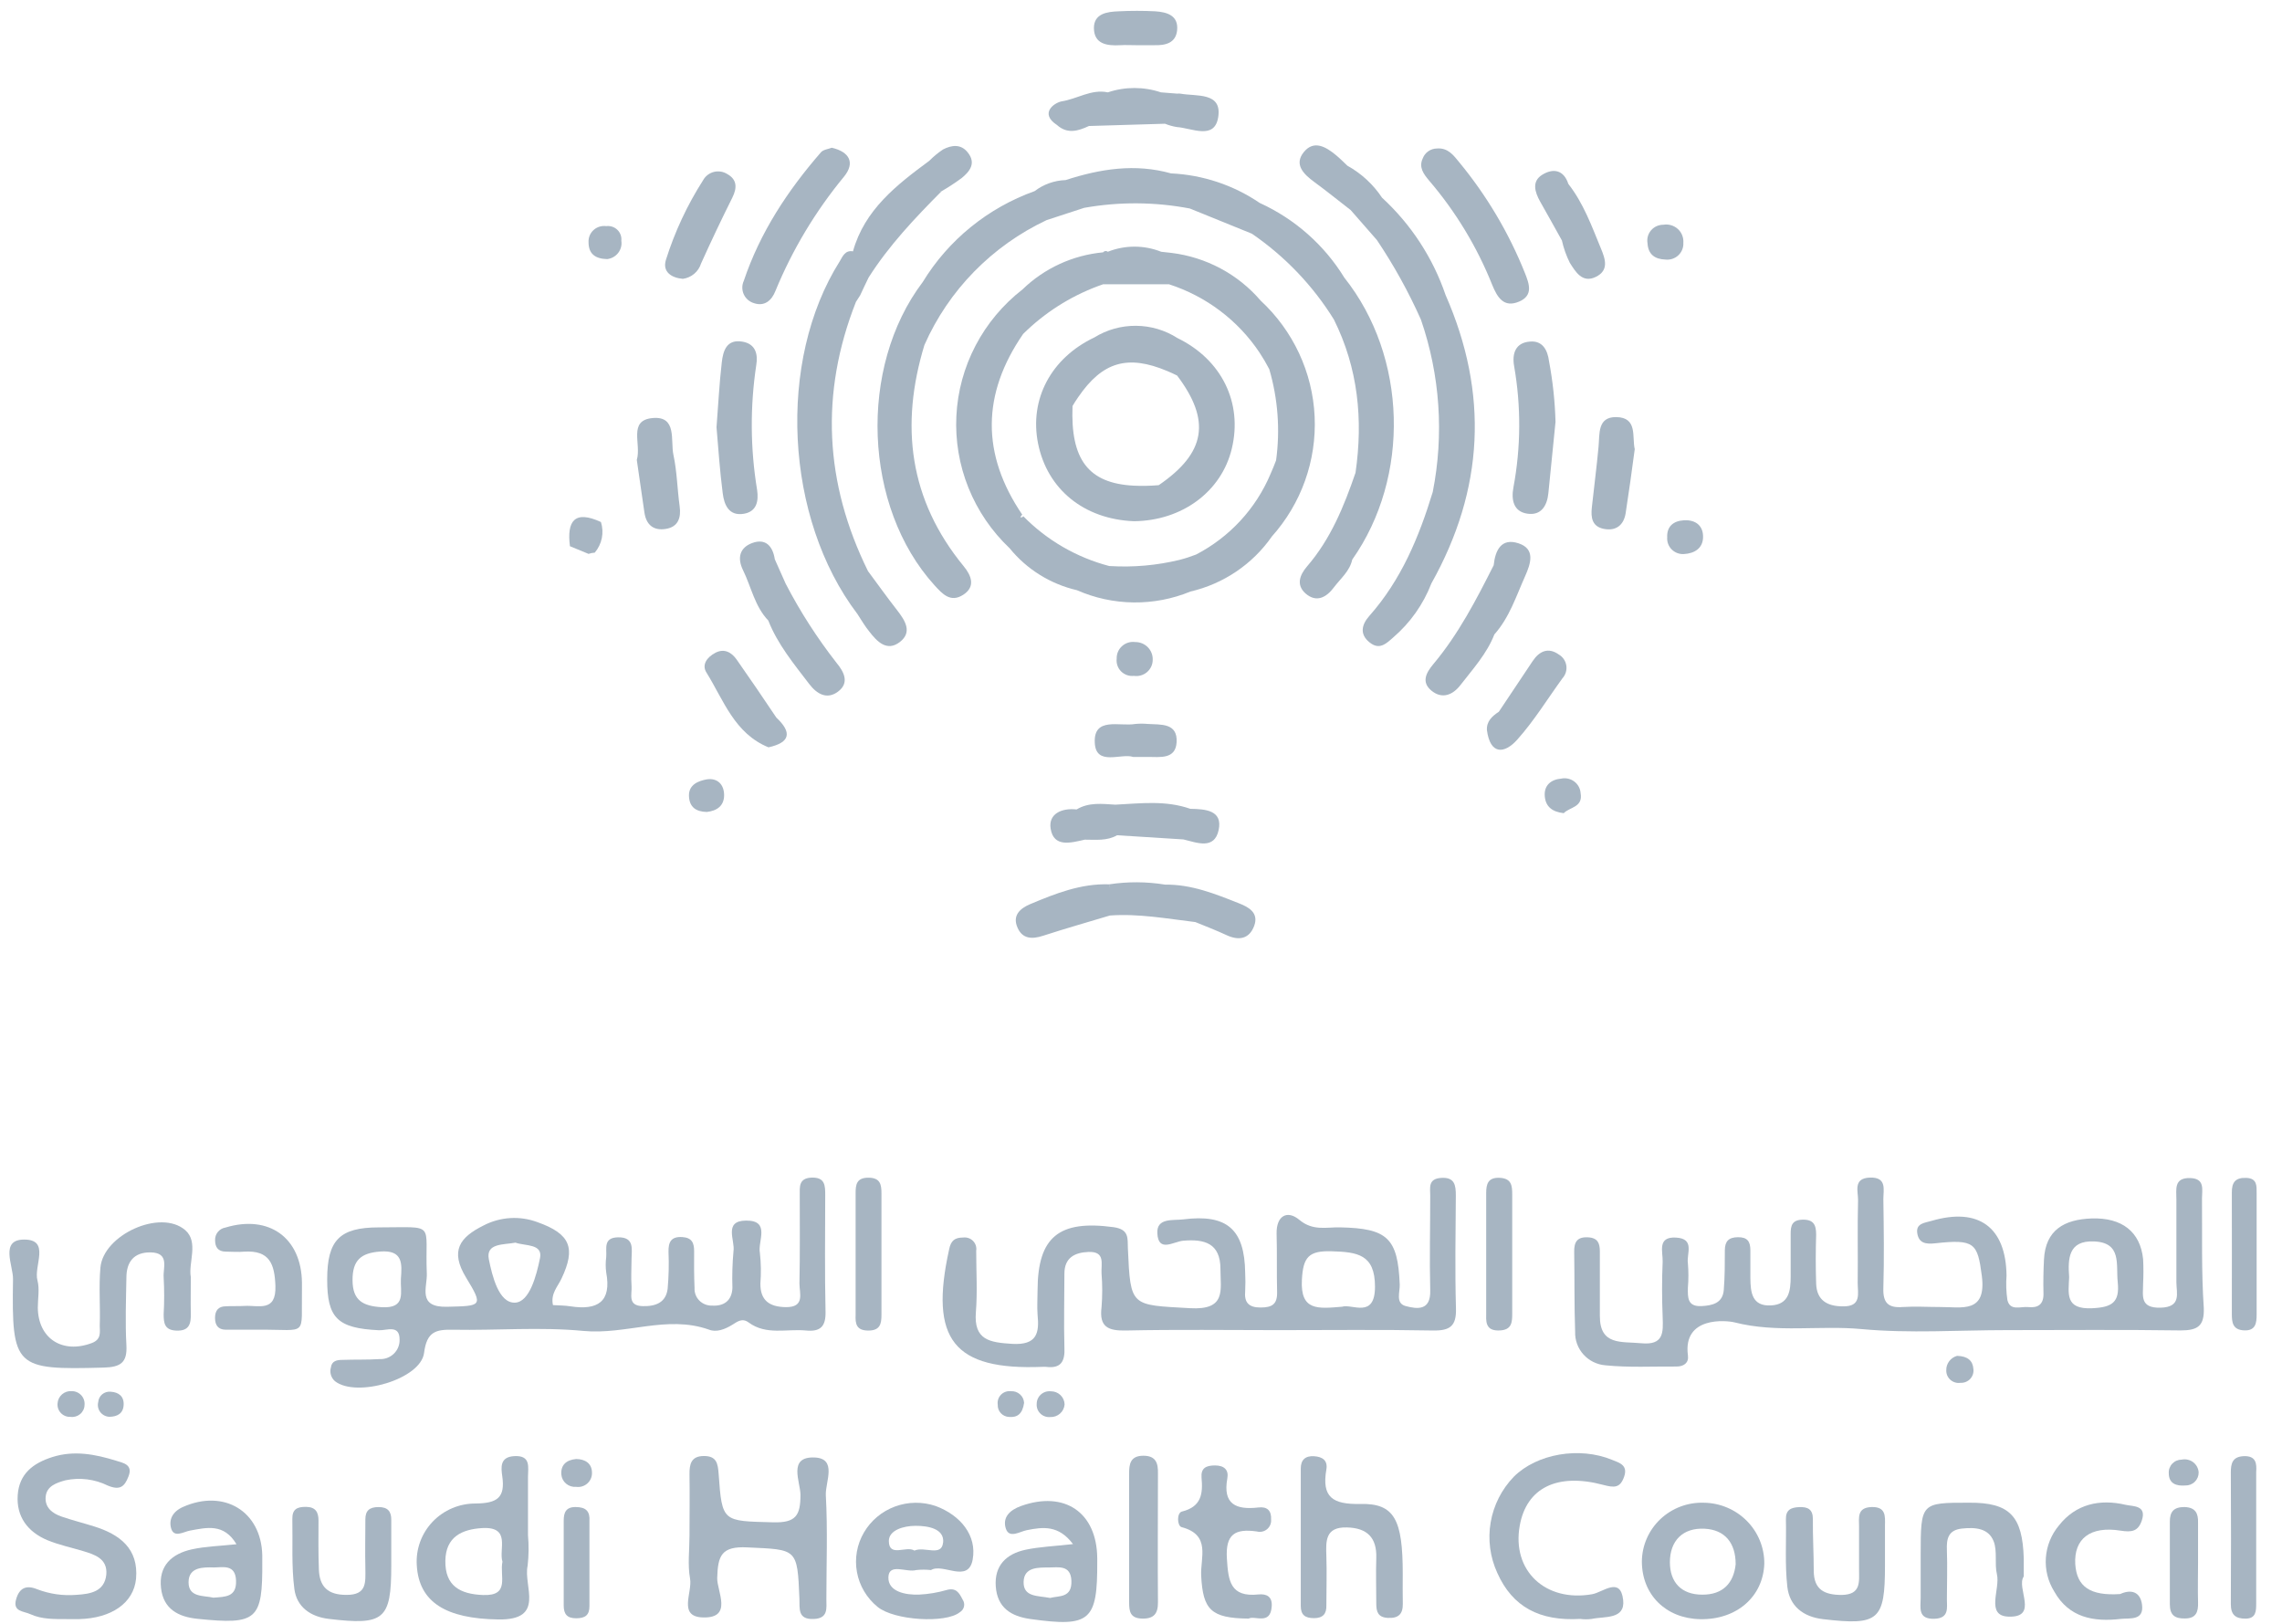 <svg width="156" height="111" viewBox="0 0 156 111" fill="none" xmlns="http://www.w3.org/2000/svg">
<g clip-path="url(#clip0_3718_29684)">
<path d="M150.531 81.906C150.531 81.328 150.747 80.557 149.73 80.528C148.585 80.49 148.785 81.32 148.78 81.986C148.78 83.871 148.78 85.756 148.78 87.637C148.78 88.387 149.149 89.35 147.7 89.388C146.25 89.426 146.509 88.55 146.505 87.742C146.534 87.184 146.534 86.624 146.505 86.066C146.314 84.202 145.06 83.213 142.974 83.289C141.135 83.356 139.826 84.064 139.728 86.104C139.69 86.87 139.673 87.637 139.694 88.404C139.716 89.17 139.317 89.418 138.648 89.346C138.139 89.292 137.414 89.639 137.228 88.865C137.146 88.31 137.126 87.748 137.169 87.189C137.126 83.875 135.253 82.509 132.032 83.456C131.609 83.586 130.96 83.611 131.066 84.294C131.172 84.977 131.638 85.061 132.312 84.985C134.99 84.688 135.19 84.985 135.478 87.197C135.817 89.816 134.1 89.334 132.617 89.342C131.77 89.342 130.922 89.288 130.074 89.342C129.062 89.422 128.714 89.04 128.748 88.039C128.807 86.016 128.778 83.988 128.748 81.965C128.748 81.328 129.007 80.457 127.833 80.494C126.659 80.532 127.032 81.45 127.019 82.044C126.968 83.925 127.019 85.815 126.994 87.696C126.994 88.416 127.273 89.321 125.981 89.296C124.904 89.296 124.192 88.877 124.154 87.742C124.116 86.606 124.12 85.509 124.154 84.39C124.154 83.72 123.976 83.347 123.201 83.372C122.501 83.397 122.412 83.791 122.412 84.332C122.412 85.308 122.412 86.284 122.412 87.264C122.412 88.244 122.294 89.174 121.061 89.233C119.76 89.3 119.666 88.328 119.658 87.365C119.658 86.736 119.658 86.108 119.658 85.48C119.658 84.851 119.45 84.566 118.81 84.57C118.17 84.575 117.916 84.851 117.912 85.459C117.912 86.363 117.912 87.273 117.84 88.173C117.768 89.074 117.073 89.242 116.31 89.279C115.335 89.325 115.378 88.663 115.386 88.022C115.433 87.465 115.433 86.904 115.386 86.347C115.284 85.702 115.89 84.671 114.577 84.596C113.263 84.52 113.687 85.58 113.661 86.251C113.606 87.507 113.61 88.764 113.661 90.021C113.699 91.072 113.75 91.969 112.191 91.818C110.852 91.688 109.36 91.994 109.368 89.945C109.368 88.479 109.368 87.013 109.368 85.547C109.368 84.998 109.237 84.617 108.572 84.579C107.8 84.533 107.601 84.914 107.614 85.584C107.644 87.398 107.614 89.216 107.678 91.03C107.658 91.602 107.862 92.16 108.247 92.587C108.632 93.014 109.169 93.279 109.745 93.326C111.352 93.489 112.987 93.397 114.606 93.41C115.106 93.41 115.454 93.163 115.39 92.664C115.017 89.945 118.043 90.255 118.582 90.394C121.48 91.131 124.383 90.582 127.256 90.85C130.545 91.156 133.888 90.921 137.203 90.921C141.156 90.921 145.11 90.884 149.069 90.942C150.251 90.942 150.692 90.632 150.654 89.418C150.484 86.929 150.552 84.416 150.531 81.906ZM143.017 89.426C141.152 89.514 141.407 88.421 141.449 87.298C141.356 86.041 141.394 84.784 143.144 84.859C145.072 84.931 144.64 86.447 144.771 87.645C144.911 89.019 144.394 89.363 143.017 89.426Z" fill="#A7B5C2"/>
<path d="M50.061 90.556C50.413 90.342 50.731 90.066 51.188 90.405C52.379 91.281 53.773 90.824 55.083 90.946C56.075 91.046 56.456 90.686 56.435 89.668C56.375 87.02 56.409 84.368 56.413 81.708C56.413 81.046 56.413 80.451 55.447 80.498C54.6 80.548 54.672 81.134 54.672 81.679C54.672 83.698 54.693 85.722 54.651 87.741C54.651 88.403 55.049 89.375 53.701 89.35C52.583 89.329 51.972 88.88 51.981 87.737C52.036 87.039 52.025 86.338 51.947 85.642C51.786 84.85 52.697 83.413 50.989 83.434C49.442 83.455 50.264 84.796 50.142 85.529C50.066 86.365 50.042 87.204 50.069 88.043C50.031 88.901 49.493 89.299 48.671 89.245C48.511 89.25 48.351 89.222 48.203 89.162C48.054 89.103 47.919 89.014 47.807 88.9C47.695 88.787 47.608 88.652 47.552 88.503C47.496 88.355 47.471 88.197 47.48 88.038C47.442 87.2 47.446 86.363 47.451 85.525C47.451 84.968 47.306 84.603 46.645 84.561C45.857 84.511 45.688 84.921 45.7 85.579C45.736 86.417 45.716 87.257 45.641 88.093C45.526 89.027 44.84 89.303 43.946 89.282C42.882 89.261 43.213 88.474 43.174 87.925C43.128 87.301 43.174 86.668 43.174 86.044C43.174 85.42 43.399 84.553 42.246 84.578C41.212 84.599 41.492 85.365 41.441 85.935C41.395 86.281 41.395 86.632 41.441 86.978C41.818 88.989 40.852 89.58 39 89.295C38.606 89.232 38.195 89.236 37.801 89.211C37.632 88.419 38.127 87.954 38.386 87.397C39.377 85.303 38.988 84.339 36.746 83.543C36.151 83.32 35.515 83.224 34.88 83.263C34.245 83.301 33.626 83.472 33.063 83.765C31.427 84.578 30.745 85.495 31.864 87.334C33.067 89.303 32.919 89.266 30.567 89.325C28.503 89.379 29.219 87.984 29.177 87.05C29.029 83.506 29.893 83.895 25.893 83.899C23.201 83.899 22.371 84.787 22.367 87.444C22.362 90.1 23.066 90.795 25.905 90.929C26.422 90.958 27.333 90.51 27.316 91.591C27.319 91.768 27.285 91.943 27.216 92.106C27.148 92.27 27.046 92.417 26.917 92.54C26.788 92.663 26.636 92.758 26.468 92.821C26.301 92.883 26.122 92.911 25.943 92.902C25.096 92.957 24.248 92.923 23.401 92.957C23.058 92.957 22.68 93.011 22.621 93.472C22.572 93.639 22.573 93.816 22.622 93.983C22.672 94.15 22.768 94.3 22.901 94.414C24.358 95.558 28.762 94.289 28.99 92.479C29.177 91.013 29.796 90.87 30.995 90.895C33.961 90.95 36.928 90.694 39.869 90.975C42.81 91.256 45.578 89.873 48.451 90.883C48.972 91.096 49.557 90.866 50.061 90.556ZM26.088 89.354C24.816 89.278 24.108 88.897 24.1 87.519C24.091 86.141 24.676 85.65 25.982 85.55C27.554 85.424 27.486 86.388 27.405 87.414C27.355 88.306 27.795 89.459 26.088 89.354ZM36.915 86.002C36.678 87.159 36.207 89.019 35.195 89.044C34.093 89.073 33.648 87.213 33.419 86.086C33.19 84.959 34.44 85.097 35.237 84.942C35.898 85.181 37.123 85.001 36.915 86.006V86.002Z" fill="#A7B5C2"/>
<path d="M99.522 81.714C99.522 81.01 99.442 80.457 98.522 80.516C97.602 80.575 97.776 81.203 97.772 81.731C97.772 83.888 97.717 86.05 97.772 88.212C97.81 89.602 96.89 89.493 96.077 89.272C95.386 89.075 95.708 88.316 95.687 87.805C95.56 84.617 94.839 83.964 91.606 83.897C90.682 83.876 89.75 84.161 88.822 83.381C88.008 82.699 87.241 83.088 87.27 84.337C87.308 85.66 87.27 86.984 87.304 88.308C87.326 89.146 86.974 89.376 86.169 89.376C85.364 89.376 85.046 89.033 85.122 88.249C85.143 87.831 85.143 87.411 85.122 86.993C85.08 84.031 83.88 82.971 80.884 83.352C80.202 83.44 79.058 83.222 79.117 84.303C79.185 85.644 80.231 84.864 80.888 84.81C82.35 84.684 83.431 84.986 83.431 86.745C83.431 88.178 83.855 89.569 81.342 89.422C77.299 89.188 77.282 89.372 77.104 85.342C77.074 84.659 77.214 84.035 76.121 83.884C72.404 83.381 70.942 84.538 70.929 88.186C70.929 88.744 70.887 89.305 70.929 89.862C71.056 91.119 70.891 91.957 69.2 91.861C67.658 91.764 66.556 91.609 66.713 89.686C66.823 88.3 66.734 86.9 66.734 85.497C66.753 85.376 66.744 85.253 66.707 85.136C66.669 85.02 66.606 84.914 66.519 84.826C66.434 84.738 66.328 84.671 66.212 84.631C66.095 84.59 65.971 84.577 65.848 84.592C65.267 84.592 65.001 84.802 64.882 85.409C63.522 91.567 65.191 93.679 71.281 93.431C71.352 93.425 71.422 93.425 71.493 93.431C72.548 93.57 72.815 93.042 72.764 92.087C72.718 90.411 72.764 88.735 72.764 87.059C72.764 85.983 73.455 85.614 74.413 85.577C75.587 85.535 75.26 86.414 75.303 87.055C75.364 87.819 75.364 88.587 75.303 89.351C75.129 90.713 75.752 90.977 76.998 90.947C80.452 90.872 83.906 90.922 87.359 90.922C90.885 90.922 94.411 90.88 97.954 90.947C99.132 90.968 99.569 90.641 99.531 89.427C99.459 86.871 99.505 84.29 99.522 81.714ZM91.746 89.322C90.106 89.456 88.885 89.623 88.999 87.483C89.08 85.928 89.466 85.484 91.029 85.531C92.78 85.585 93.996 85.731 93.996 87.952C93.996 90.172 92.419 89.1 91.746 89.322Z" fill="#A7B5C2"/>
<path d="M11.188 87.317C11.235 88.154 11.235 88.993 11.188 89.83C11.188 90.438 11.247 90.915 12.035 90.953C12.959 90.999 13.061 90.467 13.044 89.763C13.027 89.059 13.044 88.234 13.044 87.296C12.862 86.328 13.603 84.895 12.658 84.083C10.963 82.625 7.064 84.409 6.865 86.646C6.747 87.962 6.865 89.29 6.819 90.614C6.819 91.058 6.946 91.548 6.28 91.803C4.272 92.561 2.61 91.506 2.585 89.39C2.585 88.766 2.716 88.104 2.56 87.522C2.288 86.546 3.471 84.719 1.644 84.732C-0.025 84.732 0.903 86.516 0.89 87.43C0.792 93.496 1.026 93.647 7.069 93.483C8.251 93.454 8.709 93.144 8.641 91.946C8.556 90.421 8.615 88.883 8.641 87.338C8.641 86.273 9.141 85.595 10.29 85.607C11.62 85.628 11.133 86.68 11.188 87.317Z" fill="#A7B5C2"/>
<path d="M55.683 99.627C53.835 99.556 54.721 101.303 54.721 102.183C54.721 103.594 54.407 104.101 52.852 104.059C49.389 103.967 49.364 104.059 49.127 100.754C49.076 100.033 48.987 99.522 48.114 99.527C47.241 99.531 47.126 100.088 47.135 100.783C47.156 102.178 47.135 103.569 47.135 104.973C47.135 105.949 46.999 106.95 47.173 107.905C47.347 108.86 46.325 110.507 48.05 110.561C50.127 110.624 49.008 108.768 49.029 107.867C49.072 106.338 49.313 105.681 51.097 105.773C54.488 105.932 54.509 105.815 54.649 109.271C54.674 109.966 54.517 110.72 55.645 110.666C56.632 110.62 56.492 109.916 56.492 109.317C56.492 106.946 56.585 104.57 56.454 102.195C56.416 101.303 57.255 99.69 55.683 99.627Z" fill="#A7B5C2"/>
<path d="M57.408 17.857C53.106 24.672 53.64 35.422 58.611 41.966C58.883 42.385 59.128 42.804 59.425 43.168C59.959 43.864 60.637 44.563 61.514 43.885C62.392 43.206 61.87 42.41 61.324 41.706C60.641 40.831 59.997 39.93 59.336 39.038C56.37 33.022 56.047 26.889 58.514 20.634C58.607 20.483 58.705 20.337 58.802 20.186C58.993 19.767 59.184 19.377 59.378 18.971C60.769 16.78 62.544 14.907 64.366 13.072L64.18 13.03C64.245 13.029 64.309 13.043 64.366 13.072C64.84 12.797 65.299 12.496 65.74 12.172C66.299 11.715 66.74 11.158 66.163 10.429C65.701 9.834 65.066 9.905 64.468 10.215C64.127 10.443 63.811 10.704 63.523 10.995C61.285 12.645 59.099 14.346 58.31 17.182C57.785 17.086 57.611 17.505 57.408 17.857Z" fill="#A7B5C2"/>
<path d="M6.428 104.337C5.69 104.106 4.94 103.918 4.211 103.667C3.571 103.449 3.054 103.042 3.122 102.309C3.19 101.576 3.868 101.354 4.478 101.186C5.455 100.979 6.474 101.106 7.368 101.547C8.216 101.899 8.517 101.605 8.78 100.931C9.119 100.093 8.39 99.997 7.932 99.846C6.508 99.406 5.067 99.125 3.575 99.599C2.262 100.018 1.312 100.738 1.211 102.2C1.109 103.662 1.885 104.714 3.249 105.284C4.029 105.602 4.86 105.778 5.669 106.021C6.478 106.264 7.364 106.544 7.267 107.634C7.144 108.798 6.182 108.958 5.232 109.016C4.315 109.093 3.391 108.961 2.533 108.631C1.783 108.325 1.321 108.555 1.105 109.31C0.851 110.181 1.613 110.122 2.071 110.336C2.864 110.7 3.715 110.671 4.563 110.675C4.843 110.675 5.127 110.675 5.411 110.675C7.618 110.617 9.136 109.582 9.301 107.914C9.479 105.862 8.199 104.89 6.428 104.337Z" fill="#A7B5C2"/>
<path d="M36.069 107.03C36.148 106.334 36.156 105.632 36.094 104.935C36.094 103.611 36.094 102.287 36.094 100.959C36.094 100.306 36.319 99.464 35.145 99.535C34.162 99.594 34.251 100.314 34.335 100.905C34.543 102.354 34.018 102.757 32.517 102.773C31.968 102.77 31.423 102.878 30.917 103.092C30.411 103.306 29.955 103.62 29.578 104.015C29.2 104.411 28.909 104.879 28.722 105.39C28.535 105.901 28.457 106.445 28.491 106.988C28.636 109.535 30.5 110.645 34.056 110.699C37.323 110.758 35.759 108.42 36.069 107.03ZM33.009 109.028C31.45 108.965 30.42 108.408 30.445 106.686C30.471 105.048 31.581 104.537 32.958 104.453C34.958 104.336 34.081 105.911 34.348 106.753C34.141 107.713 34.895 109.103 33.03 109.028H33.009Z" fill="#A7B5C2"/>
<path d="M110.198 99.786C107.974 98.873 105.071 99.367 103.49 100.938C102.658 101.798 102.106 102.885 101.904 104.058C101.702 105.231 101.861 106.436 102.358 107.52C103.392 109.836 105.244 110.825 108.02 110.662C108.285 110.697 108.553 110.697 108.817 110.662C109.69 110.473 111.11 110.716 110.961 109.367C110.775 107.733 109.58 108.844 108.842 108.973C105.651 109.535 103.333 107.369 103.892 104.281C104.354 101.713 106.435 100.658 109.597 101.5C110.355 101.701 110.758 101.722 111.029 100.934C111.3 100.147 110.707 99.992 110.198 99.786Z" fill="#A7B5C2"/>
<path d="M63.966 102.945C63.063 102.637 62.079 102.649 61.183 102.979C60.288 103.309 59.537 103.937 59.059 104.755C58.58 105.575 58.411 106.537 58.583 107.468C58.754 108.399 59.255 109.24 59.995 109.841C61.127 110.771 64.657 110.98 65.606 110.21C65.68 110.168 65.743 110.111 65.794 110.044C65.844 109.976 65.88 109.899 65.899 109.817C65.917 109.735 65.919 109.65 65.903 109.568C65.887 109.485 65.853 109.407 65.805 109.338C65.572 108.882 65.36 108.5 64.699 108.689C64.097 108.863 63.477 108.967 62.851 108.999C61.894 109.041 60.694 108.794 60.732 107.805C60.771 106.816 61.97 107.508 62.631 107.323C62.968 107.286 63.307 107.286 63.644 107.323C64.445 106.821 66.187 108.262 66.492 106.611C66.797 104.96 65.661 103.574 63.966 102.945ZM64.47 105.438C64.377 106.439 63.199 105.685 62.512 105.991C61.957 105.635 60.775 106.485 60.762 105.338C60.762 104.596 61.758 104.303 62.576 104.299C63.466 104.294 64.563 104.5 64.475 105.438H64.47Z" fill="#A7B5C2"/>
<path d="M95.893 107.567C95.893 103.889 95.334 102.754 93.011 102.804C91.083 102.846 90.346 102.335 90.672 100.446C90.778 99.834 90.409 99.574 89.825 99.541C89.24 99.507 88.922 99.784 88.922 100.379C88.922 103.507 88.922 106.638 88.922 109.771C88.922 110.383 89.21 110.609 89.825 110.609C90.439 110.609 90.693 110.311 90.672 109.729C90.672 108.615 90.71 107.5 90.672 106.378C90.638 105.347 90.583 104.367 92.075 104.409C93.457 104.442 94.13 105.1 94.084 106.503C94.05 107.547 94.084 108.598 94.084 109.633C94.084 110.19 94.215 110.559 94.88 110.592C95.609 110.63 95.91 110.32 95.897 109.62C95.885 108.921 95.889 108.263 95.893 107.567Z" fill="#A7B5C2"/>
<path d="M116.478 102.72C115.932 102.702 115.387 102.792 114.877 102.984C114.366 103.177 113.9 103.469 113.505 103.842C113.11 104.216 112.795 104.664 112.577 105.16C112.36 105.655 112.246 106.189 112.24 106.73C112.24 109 113.872 110.63 116.22 110.68C118.707 110.73 120.534 109.151 120.61 106.88C120.617 105.788 120.186 104.737 119.412 103.958C118.638 103.179 117.583 102.734 116.478 102.72ZM116.368 109.004C114.919 109.004 114.156 108.137 114.156 106.788C114.156 105.322 115.037 104.417 116.533 104.497C117.894 104.568 118.652 105.439 118.652 106.926C118.517 108.204 117.788 109.013 116.368 109.004Z" fill="#A7B5C2"/>
<path d="M69.801 102.943C69.004 103.228 68.53 103.734 68.754 104.468C68.979 105.201 69.712 104.69 70.187 104.597C71.314 104.371 72.369 104.241 73.352 105.548C72.034 105.695 71.051 105.733 70.106 105.934C68.801 106.215 67.966 107.002 68.072 108.447C68.178 109.893 69.115 110.484 70.433 110.668C74.53 111.242 75.031 110.81 75.009 106.722V106.512C74.984 103.37 72.763 101.883 69.801 102.943ZM71.776 109.227C70.962 109.067 69.954 109.185 69.975 108.137C69.996 107.09 71.009 107.153 71.729 107.145C72.344 107.145 73.196 106.956 73.242 108.049C73.289 109.248 72.39 109.067 71.776 109.231V109.227Z" fill="#A7B5C2"/>
<path d="M17.929 106.311C17.861 103.299 15.31 101.769 12.517 103.005C11.767 103.336 11.53 103.906 11.704 104.488C11.899 105.138 12.551 104.706 12.975 104.627C14.14 104.413 15.306 104.115 16.166 105.557C15.043 105.678 14.047 105.703 13.127 105.904C11.738 106.206 10.831 107.031 11.009 108.56C11.17 109.976 12.174 110.521 13.496 110.655C17.577 111.074 17.959 110.747 17.929 106.725V106.311ZM14.585 109.21C13.924 109.05 12.89 109.21 12.89 108.158C12.89 107.107 13.895 107.123 14.628 107.144C15.221 107.144 16.094 106.901 16.136 108.041C16.179 109.18 15.395 109.147 14.585 109.21Z" fill="#A7B5C2"/>
<path d="M138.347 107.758C138.347 107.243 138.347 106.895 138.347 106.547C138.266 103.615 137.38 102.701 134.609 102.718C131.308 102.718 131.303 102.718 131.299 106.296C131.299 107.268 131.299 108.24 131.299 109.228C131.299 109.886 131.083 110.69 132.244 110.653C133.257 110.615 133.092 109.903 133.092 109.316C133.092 108.202 133.134 107.088 133.092 105.965C133.058 105.182 133.185 104.587 134.117 104.486C135.05 104.386 135.935 104.465 136.287 105.353C136.554 106.032 136.338 106.882 136.512 107.611C136.753 108.621 135.707 110.456 137.308 110.506C139.402 110.577 137.8 108.533 138.347 107.758Z" fill="#A7B5C2"/>
<path d="M86.93 36.69C88.956 34.432 90.011 31.482 89.87 28.466C89.73 25.451 88.404 22.609 86.176 20.545C84.628 18.739 82.449 17.576 80.073 17.286L79.382 17.21C78.21 16.743 76.901 16.743 75.729 17.21C75.706 17.191 75.68 17.177 75.651 17.169C75.622 17.16 75.592 17.158 75.562 17.162C75.532 17.165 75.504 17.175 75.478 17.189C75.452 17.204 75.429 17.224 75.412 17.248C73.335 17.442 71.39 18.337 69.902 19.782C68.566 20.82 67.47 22.129 66.69 23.621C65.909 25.113 65.462 26.754 65.379 28.431C65.295 30.109 65.577 31.785 66.205 33.346C66.834 34.907 67.794 36.316 69.021 37.478C70.187 38.914 71.806 39.922 73.619 40.343C74.838 40.879 76.155 41.164 77.489 41.18C78.823 41.196 80.147 40.943 81.378 40.436C83.633 39.91 85.611 38.578 86.93 36.695V36.69ZM81.768 37.905C81.393 38.051 81.01 38.175 80.62 38.274C79.071 38.648 77.473 38.79 75.882 38.693H75.835C73.596 38.106 71.561 36.927 69.949 35.283C69.924 35.358 69.851 35.371 69.75 35.358C69.784 35.292 69.829 35.231 69.881 35.178C67.084 31.061 67.105 26.943 69.945 22.824L70.216 22.564C71.703 21.167 73.474 20.099 75.412 19.431H79.912C82.451 20.25 84.633 21.897 86.103 24.102C86.346 24.468 86.568 24.847 86.769 25.237C87.361 27.259 87.52 29.381 87.235 31.466C87.116 31.785 86.989 32.095 86.854 32.397C85.86 34.763 84.061 36.712 81.768 37.905Z" fill="#A7B5C2"/>
<path d="M127.935 103.015C126.935 103.053 127.087 103.749 127.087 104.356C127.087 105.333 127.087 106.311 127.087 107.288C127.087 108.126 127.236 108.998 125.909 109.023C124.71 109.023 124.002 108.658 123.99 107.389C123.99 106.203 123.918 105.018 123.93 103.836C123.93 103.162 123.579 102.999 123.006 103.019C122.434 103.041 122.07 103.204 122.087 103.857C122.121 105.391 122.011 106.936 122.184 108.466C122.333 109.768 123.248 110.518 124.621 110.678C128.435 111.126 128.859 110.765 128.859 107.008V106.786C128.859 105.948 128.859 105.11 128.859 104.272C128.872 103.627 128.922 102.986 127.935 103.015Z" fill="#A7B5C2"/>
<path d="M25.88 103.016C25.248 103.016 24.977 103.267 24.977 103.854C24.977 104.968 24.951 106.083 24.977 107.205C24.977 108.139 25.108 109.036 23.668 109.019C22.396 109.019 21.841 108.445 21.799 107.281C21.756 106.116 21.769 105.052 21.773 103.929C21.773 103.351 21.561 103.012 20.926 103.003C20.29 102.995 19.972 103.175 19.985 103.841C20.019 105.442 19.917 107.054 20.125 108.63C20.286 109.824 21.197 110.51 22.481 110.661C26.257 111.114 26.744 110.716 26.748 107.038V106.828C26.748 105.856 26.748 104.88 26.748 103.896C26.753 103.318 26.515 103.016 25.88 103.016Z" fill="#A7B5C2"/>
<path d="M86.025 108.99C84.097 109.191 83.966 108.06 83.872 106.539C83.766 104.863 84.436 104.478 85.911 104.683C86.031 104.716 86.158 104.719 86.28 104.693C86.402 104.667 86.516 104.613 86.612 104.535C86.708 104.456 86.784 104.356 86.833 104.243C86.882 104.129 86.903 104.006 86.894 103.883C86.928 103.25 86.619 102.97 86.021 103.045C84.491 103.221 83.58 102.819 83.902 101.055C84.008 100.477 83.69 100.171 83.055 100.171C82.419 100.171 82.088 100.372 82.139 101.009C82.237 102.098 82.139 102.991 80.8 103.322C80.431 103.414 80.469 104.31 80.779 104.39C82.8 104.918 82.05 106.485 82.114 107.708C82.232 110.037 82.783 110.615 85.356 110.64C85.779 110.406 86.852 111.122 86.936 109.802C86.983 109.149 86.602 108.931 86.025 108.99Z" fill="#A7B5C2"/>
<path d="M51.54 20.722C52.252 20.961 52.748 20.559 53.011 19.884C54.174 17.059 55.758 14.421 57.71 12.059C58.461 11.124 58.079 10.383 56.863 10.098C56.626 10.19 56.286 10.224 56.126 10.404C53.846 13.026 51.96 15.883 50.845 19.201C50.779 19.345 50.745 19.501 50.745 19.659C50.745 19.817 50.779 19.973 50.844 20.117C50.91 20.261 51.006 20.39 51.126 20.494C51.246 20.598 51.387 20.676 51.54 20.722Z" fill="#A7B5C2"/>
<path d="M103.506 25.02C103.988 27.767 103.972 30.578 103.459 33.319C103.302 34.157 103.459 34.97 104.408 35.112C105.358 35.255 105.764 34.568 105.849 33.705C106.016 32.079 106.178 30.457 106.337 28.837C106.299 27.443 106.15 26.055 105.892 24.685C105.79 23.91 105.442 23.273 104.591 23.349C103.62 23.42 103.353 24.141 103.506 25.02Z" fill="#A7B5C2"/>
<path d="M102.01 19.475C102.354 20.313 102.794 21.071 103.858 20.611C104.828 20.192 104.54 19.4 104.24 18.65C103.149 15.925 101.641 13.382 99.769 11.109C99.379 10.632 98.989 10.087 98.234 10.15C98.021 10.152 97.814 10.217 97.64 10.339C97.466 10.46 97.333 10.631 97.26 10.829C96.972 11.444 97.328 11.901 97.683 12.328C99.511 14.461 100.972 16.875 102.01 19.475Z" fill="#A7B5C2"/>
<path d="M144.965 104.628C145.745 104.753 146.168 104.665 146.414 103.941C146.774 102.876 145.804 102.977 145.317 102.864C143.541 102.445 141.905 102.809 140.753 104.271C140.229 104.897 139.916 105.668 139.858 106.478C139.8 107.288 140 108.096 140.431 108.788C141.435 110.58 143.134 110.882 144.986 110.66C145.618 110.597 146.575 110.79 146.431 109.688C146.313 108.788 145.668 108.624 144.935 108.963C142.884 109.097 141.969 108.461 141.867 106.915C141.77 105.189 142.884 104.297 144.965 104.628Z" fill="#A7B5C2"/>
<path d="M49.343 24.762C49.173 26.212 49.101 27.695 48.982 29.207C49.11 30.669 49.207 32.198 49.406 33.715C49.504 34.511 49.83 35.294 50.855 35.118C51.729 34.967 51.868 34.255 51.758 33.497C51.291 30.671 51.271 27.791 51.699 24.959C51.826 24.201 51.648 23.509 50.762 23.355C49.669 23.162 49.432 23.987 49.343 24.762Z" fill="#A7B5C2"/>
<path d="M20.642 88.099V87.68C20.608 84.601 18.379 83.013 15.416 83.909C15.211 83.942 15.026 84.048 14.894 84.207C14.763 84.366 14.696 84.567 14.704 84.772C14.704 85.254 14.908 85.552 15.438 85.556C15.861 85.556 16.285 85.598 16.709 85.556C18.43 85.46 18.773 86.394 18.828 87.902C18.887 89.716 17.675 89.209 16.709 89.267C16.285 89.293 15.861 89.267 15.438 89.293C14.921 89.293 14.7 89.594 14.7 90.084C14.7 90.575 14.904 90.885 15.425 90.893C16.196 90.893 16.967 90.893 17.739 90.893C21.104 90.868 20.582 91.442 20.642 88.099Z" fill="#A7B5C2"/>
<path d="M63.081 19.276C58.656 25.115 59.029 34.658 63.881 40.004C64.424 40.603 64.979 41.211 65.839 40.662C66.7 40.113 66.416 39.359 65.882 38.709C62.144 34.16 61.521 29.074 63.195 23.582C64.849 19.834 67.817 16.802 71.552 15.044L74.116 14.207C76.507 13.782 78.956 13.797 81.341 14.253L85.579 15.974C87.84 17.523 89.749 19.521 91.186 21.839C92.843 25.166 93.19 28.676 92.665 32.313C91.877 34.608 90.97 36.841 89.347 38.722C88.847 39.309 88.597 39.979 89.241 40.561C89.991 41.219 90.677 40.838 91.194 40.142C91.648 39.539 92.271 39.041 92.44 38.253C96.428 32.593 96.199 24.382 91.902 18.982C90.531 16.746 88.515 14.966 86.113 13.871C84.323 12.653 82.224 11.953 80.053 11.852C77.604 11.165 75.222 11.538 72.849 12.309C72.08 12.334 71.339 12.598 70.73 13.063C67.536 14.207 64.835 16.4 63.081 19.276Z" fill="#A7B5C2"/>
<path d="M78.163 99.508C77.265 99.508 77.18 100.082 77.189 100.765C77.189 102.227 77.189 103.697 77.189 105.151C77.189 106.604 77.189 108.083 77.189 109.541C77.189 110.157 77.265 110.618 78.074 110.639C78.884 110.66 79.168 110.299 79.159 109.516C79.134 106.583 79.159 103.651 79.159 100.718C79.172 100.04 79.04 99.508 78.163 99.508Z" fill="#A7B5C2"/>
<path d="M153.384 99.537C152.612 99.571 152.498 100.036 152.502 100.664C152.519 103.664 152.519 106.662 152.502 109.659C152.502 110.371 152.816 110.652 153.519 110.643C154.223 110.635 154.235 110.12 154.235 109.629C154.235 108.167 154.235 106.697 154.235 105.239V100.631C154.278 100.04 154.231 99.504 153.384 99.537Z" fill="#A7B5C2"/>
<path d="M59.36 90.951C60.161 90.951 60.258 90.498 60.258 89.882C60.258 87.117 60.258 84.351 60.258 81.583C60.258 80.989 60.191 80.507 59.373 80.502C58.555 80.498 58.487 80.972 58.491 81.575C58.491 82.957 58.491 84.344 58.491 85.727C58.491 87.109 58.491 88.496 58.491 89.878C58.462 90.49 58.542 90.951 59.36 90.951Z" fill="#A7B5C2"/>
<path d="M152.571 89.812C152.571 90.402 152.626 90.905 153.418 90.939C154.211 90.972 154.266 90.415 154.266 89.854C154.266 88.467 154.266 87.085 154.266 85.698C154.266 84.311 154.266 82.929 154.266 81.546C154.266 81.064 154.304 80.545 153.563 80.516C152.821 80.486 152.567 80.813 152.571 81.504C152.579 84.273 152.571 87.043 152.571 89.812Z" fill="#A7B5C2"/>
<path d="M102.529 90.943C103.352 90.905 103.377 90.377 103.377 89.795V85.84C103.377 84.445 103.377 83.05 103.377 81.651C103.377 81.052 103.335 80.553 102.529 80.511C101.724 80.47 101.597 80.93 101.597 81.555C101.597 84.347 101.597 87.14 101.597 89.933C101.572 90.545 101.707 90.985 102.529 90.943Z" fill="#A7B5C2"/>
<path d="M73.599 55.33C72.577 55.217 71.658 55.628 71.823 56.646C72.035 57.949 73.209 57.609 74.154 57.396C74.904 57.396 75.671 57.492 76.366 57.094L80.896 57.379C81.833 57.605 83.015 58.099 83.308 56.738C83.6 55.377 82.388 55.305 81.375 55.288C79.68 54.694 77.985 54.916 76.243 55.004C75.341 54.949 74.429 54.828 73.599 55.33Z" fill="#A7B5C2"/>
<path d="M109.278 30.542C109.151 31.928 108.968 33.307 108.82 34.689C108.748 35.359 108.82 35.988 109.638 36.151C110.456 36.315 110.998 35.908 111.13 35.087C111.355 33.642 111.554 32.197 111.753 30.701C111.554 29.863 111.973 28.531 110.481 28.51C109.189 28.502 109.363 29.662 109.278 30.542Z" fill="#A7B5C2"/>
<path d="M53.712 39.904C53.466 39.343 53.216 38.781 52.966 38.228C52.83 37.34 52.347 36.779 51.423 37.118C50.576 37.428 50.381 38.127 50.792 38.97C51.36 40.122 51.589 41.441 52.521 42.417C53.161 44.043 54.267 45.379 55.314 46.749C55.843 47.445 56.526 47.834 57.276 47.285C58.094 46.686 57.7 45.924 57.182 45.304C55.861 43.613 54.699 41.805 53.712 39.904Z" fill="#A7B5C2"/>
<path d="M46.683 19.06C46.969 19.02 47.238 18.901 47.458 18.715C47.678 18.53 47.84 18.286 47.925 18.012C48.608 16.496 49.322 14.993 50.065 13.505C50.395 12.843 50.391 12.273 49.721 11.9C49.587 11.814 49.435 11.756 49.277 11.731C49.118 11.705 48.956 11.712 48.8 11.752C48.645 11.791 48.499 11.862 48.373 11.959C48.246 12.057 48.141 12.18 48.065 12.319C46.979 14.017 46.125 15.848 45.522 17.765C45.267 18.603 45.928 18.997 46.683 19.06Z" fill="#A7B5C2"/>
<path d="M44.053 35.032C44.176 35.87 44.668 36.289 45.511 36.155C46.354 36.021 46.575 35.397 46.46 34.596C46.299 33.428 46.282 32.234 46.036 31.09C45.825 30.122 46.303 28.417 44.608 28.576C42.913 28.735 43.862 30.357 43.532 31.438C43.701 32.565 43.879 33.796 44.053 35.032Z" fill="#A7B5C2"/>
<path d="M106.555 44.735C105.839 44.228 105.229 44.509 104.776 45.187C104 46.339 103.233 47.496 102.462 48.652C101.996 48.958 101.614 49.31 101.648 49.909C101.873 51.605 102.843 51.547 103.729 50.55C104.882 49.259 105.797 47.76 106.814 46.36C106.92 46.243 106.998 46.104 107.043 45.953C107.088 45.802 107.099 45.643 107.074 45.487C107.049 45.332 106.99 45.184 106.9 45.053C106.81 44.923 106.693 44.815 106.555 44.735Z" fill="#A7B5C2"/>
<path d="M149.333 103.014C148.604 103.014 148.328 103.329 148.333 104.02C148.333 105.899 148.333 107.782 148.333 109.667C148.333 110.404 148.68 110.647 149.367 110.631C150.142 110.631 150.282 110.166 150.261 109.525C150.235 108.62 150.261 107.715 150.261 106.81C150.261 105.905 150.261 104.996 150.261 104.095C150.282 103.433 150.079 103.04 149.333 103.014Z" fill="#A7B5C2"/>
<path d="M72.253 8.542C72.961 9.179 73.698 8.961 74.44 8.613L79.64 8.458C79.9 8.563 80.172 8.639 80.449 8.684C81.487 8.756 83.039 9.593 83.28 7.993C83.543 6.28 81.788 6.602 80.691 6.401C80.621 6.391 80.549 6.391 80.479 6.401L79.364 6.313C78.187 5.917 76.91 5.917 75.733 6.313C74.601 6.074 73.639 6.766 72.571 6.929C72.037 7.038 71.058 7.759 72.253 8.542Z" fill="#A7B5C2"/>
<path d="M50.365 45.094C50.017 44.595 49.517 44.306 48.915 44.616C48.313 44.926 47.958 45.454 48.297 45.978C49.471 47.867 50.208 50.138 52.534 51.084C54.043 50.753 54.141 50.054 53.073 49.053C52.178 47.716 51.284 46.405 50.365 45.094Z" fill="#A7B5C2"/>
<path d="M69.555 63.401C69.89 64.185 70.547 64.214 71.31 63.963C72.819 63.473 74.353 63.037 75.874 62.58C77.845 62.438 79.777 62.798 81.718 63.029C82.43 63.322 83.146 63.594 83.837 63.917C84.685 64.315 85.401 64.189 85.736 63.292C86.07 62.396 85.363 62.006 84.71 61.751C83.083 61.106 81.451 60.444 79.646 60.469C78.384 60.263 77.096 60.256 75.832 60.448C75.845 60.526 75.845 60.605 75.832 60.683C75.832 60.561 75.832 60.477 75.832 60.448C73.895 60.385 72.153 61.076 70.42 61.805C69.716 62.103 69.2 62.585 69.555 63.401Z" fill="#A7B5C2"/>
<path d="M39.341 103.014C38.676 103.014 38.536 103.404 38.536 103.949C38.536 105.88 38.536 107.815 38.536 109.747C38.536 110.333 38.765 110.618 39.384 110.618C40.002 110.618 40.299 110.408 40.295 109.78C40.295 108.745 40.295 107.706 40.295 106.672C40.295 105.775 40.295 104.879 40.295 103.982C40.341 103.312 40.066 103.014 39.341 103.014Z" fill="#A7B5C2"/>
<path d="M76.595 3.089C76.942 3.068 77.29 3.089 77.637 3.089C78.061 3.089 78.485 3.089 78.908 3.089C79.671 3.11 80.371 2.947 80.468 2.084C80.578 1.053 79.777 0.827 78.972 0.773C78.141 0.731 77.308 0.731 76.476 0.773C75.683 0.802 74.781 0.923 74.781 1.92C74.793 3.026 75.688 3.14 76.595 3.089Z" fill="#A7B5C2"/>
<path d="M74.84 50.764C74.912 52.398 76.641 51.468 77.463 51.74H78.463C79.29 51.74 80.362 51.92 80.434 50.743C80.514 49.406 79.366 49.54 78.463 49.486C78.181 49.459 77.897 49.459 77.615 49.486C76.552 49.675 74.755 48.975 74.84 50.764Z" fill="#A7B5C2"/>
<path d="M104.258 39.387C104.64 38.528 104.983 37.523 103.805 37.137C102.627 36.752 102.216 37.619 102.11 38.637C100.919 40.996 99.703 43.346 97.986 45.394C97.499 45.977 97.139 46.622 97.859 47.213C98.579 47.803 99.308 47.518 99.842 46.823C100.69 45.725 101.644 44.686 102.156 43.367C103.186 42.211 103.644 40.757 104.258 39.387Z" fill="#A7B5C2"/>
<path d="M106.773 16.436C106.891 16.965 107.073 17.479 107.315 17.965C107.701 18.568 108.163 19.377 109.087 18.929C110.011 18.48 109.74 17.701 109.434 16.968C108.807 15.447 108.248 13.893 107.214 12.573C106.896 11.597 106.167 11.489 105.43 11.945C104.692 12.402 104.93 13.131 105.277 13.763C105.777 14.66 106.286 15.544 106.773 16.436Z" fill="#A7B5C2"/>
<path d="M89.845 12.44C90.693 13.06 91.507 13.722 92.337 14.363C92.935 15.046 93.528 15.729 94.126 16.408C95.286 18.134 96.294 19.956 97.139 21.854C98.443 25.642 98.721 29.702 97.944 33.63C97.007 36.709 95.787 39.641 93.613 42.096C93.075 42.704 92.939 43.353 93.613 43.902C94.287 44.451 94.732 44.023 95.244 43.571C96.407 42.571 97.302 41.304 97.851 39.88C101.453 33.456 101.776 26.885 98.821 20.165C97.955 17.625 96.462 15.339 94.477 13.513C93.876 12.607 93.064 11.857 92.108 11.326C91.854 11.087 91.612 10.84 91.346 10.618C90.659 10.048 89.828 9.541 89.133 10.392C88.438 11.242 89.116 11.904 89.845 12.44Z" fill="#A7B5C2"/>
<path d="M113.855 17.743C114.014 17.76 114.175 17.743 114.328 17.692C114.48 17.641 114.619 17.558 114.735 17.449C114.851 17.34 114.942 17.207 115 17.059C115.059 16.912 115.085 16.753 115.075 16.595C115.089 16.419 115.061 16.242 114.995 16.078C114.93 15.914 114.827 15.767 114.695 15.649C114.563 15.53 114.405 15.443 114.234 15.393C114.063 15.344 113.882 15.333 113.706 15.363C113.547 15.362 113.39 15.396 113.245 15.461C113.101 15.527 112.973 15.623 112.87 15.742C112.767 15.862 112.691 16.003 112.649 16.154C112.607 16.306 112.599 16.465 112.626 16.62C112.668 17.391 113.126 17.718 113.855 17.743Z" fill="#A7B5C2"/>
<path d="M106.9 55.585C107.294 55.166 108.23 55.191 108.052 54.215C108.042 54.06 107.998 53.908 107.923 53.771C107.848 53.634 107.744 53.514 107.618 53.42C107.492 53.326 107.348 53.259 107.194 53.225C107.04 53.191 106.88 53.19 106.726 53.222C106.014 53.285 105.539 53.691 105.603 54.433C105.667 55.175 106.154 55.501 106.9 55.585Z" fill="#A7B5C2"/>
<path d="M78.8 45.086C78.805 44.929 78.777 44.773 78.718 44.628C78.66 44.482 78.573 44.349 78.462 44.237C78.351 44.126 78.218 44.037 78.072 43.977C77.925 43.917 77.768 43.887 77.61 43.888C77.448 43.865 77.283 43.879 77.127 43.926C76.971 43.974 76.828 44.054 76.707 44.163C76.585 44.271 76.49 44.404 76.426 44.552C76.362 44.701 76.333 44.862 76.338 45.023C76.319 45.181 76.336 45.341 76.388 45.491C76.44 45.642 76.525 45.778 76.638 45.892C76.751 46.005 76.888 46.091 77.039 46.145C77.191 46.198 77.353 46.217 77.512 46.2C77.673 46.224 77.838 46.213 77.994 46.167C78.15 46.122 78.295 46.044 78.417 45.938C78.54 45.832 78.637 45.7 78.704 45.553C78.77 45.406 78.803 45.247 78.8 45.086Z" fill="#A7B5C2"/>
<path d="M113.972 36.734C113.961 36.884 113.982 37.034 114.034 37.175C114.086 37.316 114.168 37.444 114.273 37.552C114.379 37.659 114.506 37.743 114.647 37.799C114.788 37.854 114.939 37.88 115.091 37.874C115.871 37.836 116.388 37.455 116.421 36.772C116.464 35.968 115.947 35.515 115.108 35.565C114.396 35.607 113.934 35.989 113.972 36.734Z" fill="#A7B5C2"/>
<path d="M48.323 53.273C47.764 53.37 47.077 53.625 47.098 54.396C47.119 55.167 47.573 55.485 48.319 55.502C49.01 55.426 49.501 55.083 49.501 54.354C49.501 53.625 49.043 53.164 48.323 53.273Z" fill="#A7B5C2"/>
<path d="M40.234 37.861C40.37 37.813 40.513 37.785 40.657 37.777C40.901 37.491 41.067 37.15 41.141 36.784C41.215 36.417 41.194 36.039 41.081 35.683C39.267 34.845 38.742 35.624 38.962 37.337L40.234 37.861Z" fill="#A7B5C2"/>
<path d="M41.505 17.711C41.654 17.694 41.797 17.648 41.927 17.575C42.056 17.502 42.17 17.404 42.261 17.287C42.351 17.169 42.417 17.035 42.454 16.892C42.491 16.749 42.498 16.6 42.475 16.454C42.49 16.318 42.473 16.179 42.426 16.05C42.379 15.921 42.303 15.804 42.203 15.708C42.104 15.612 41.983 15.539 41.852 15.496C41.719 15.453 41.579 15.439 41.441 15.457C41.286 15.436 41.127 15.449 40.977 15.495C40.827 15.542 40.69 15.621 40.574 15.726C40.459 15.831 40.368 15.961 40.309 16.105C40.251 16.249 40.225 16.404 40.234 16.559C40.234 17.321 40.657 17.69 41.505 17.711Z" fill="#A7B5C2"/>
<path d="M39.387 99.732C38.7 99.795 38.323 100.151 38.374 100.796C38.396 101.039 38.513 101.263 38.702 101.42C38.89 101.577 39.133 101.654 39.379 101.634C39.517 101.654 39.658 101.643 39.792 101.603C39.926 101.563 40.05 101.494 40.154 101.401C40.258 101.308 40.34 101.194 40.394 101.066C40.448 100.939 40.473 100.801 40.468 100.662C40.463 100.021 39.989 99.737 39.387 99.732Z" fill="#A7B5C2"/>
<path d="M134.902 93.569C134.864 93.024 134.52 92.697 133.787 92.681C133.571 92.74 133.381 92.87 133.248 93.048C133.114 93.226 133.044 93.443 133.05 93.665C133.045 93.788 133.068 93.91 133.117 94.023C133.166 94.136 133.239 94.237 133.332 94.319C133.424 94.401 133.534 94.462 133.653 94.497C133.772 94.533 133.897 94.542 134.02 94.524C134.145 94.53 134.27 94.509 134.385 94.462C134.501 94.415 134.605 94.343 134.689 94.252C134.773 94.16 134.836 94.052 134.873 93.934C134.909 93.816 134.919 93.691 134.902 93.569Z" fill="#A7B5C2"/>
<path d="M149.145 99.773C149.024 99.773 148.904 99.798 148.793 99.845C148.682 99.892 148.582 99.962 148.499 100.049C148.416 100.136 148.352 100.239 148.311 100.352C148.269 100.464 148.252 100.584 148.26 100.703C148.26 101.424 148.789 101.588 149.387 101.541C149.507 101.545 149.626 101.524 149.738 101.481C149.85 101.437 149.952 101.372 150.037 101.288C150.123 101.205 150.19 101.105 150.236 100.995C150.281 100.886 150.304 100.768 150.302 100.649C150.294 100.513 150.256 100.379 150.192 100.259C150.127 100.138 150.036 100.032 149.927 99.949C149.817 99.866 149.69 99.808 149.555 99.777C149.42 99.747 149.281 99.746 149.145 99.773Z" fill="#A7B5C2"/>
<path d="M70.008 95.893C70.002 95.782 69.975 95.674 69.927 95.574C69.879 95.474 69.811 95.385 69.728 95.311C69.645 95.237 69.548 95.18 69.443 95.143C69.337 95.106 69.225 95.091 69.114 95.097C68.989 95.082 68.862 95.096 68.743 95.137C68.624 95.178 68.517 95.246 68.429 95.336C68.342 95.425 68.276 95.533 68.237 95.651C68.199 95.77 68.188 95.895 68.207 96.018C68.201 96.124 68.217 96.23 68.253 96.329C68.289 96.428 68.344 96.52 68.417 96.598C68.489 96.676 68.576 96.739 68.673 96.783C68.77 96.828 68.875 96.852 68.982 96.856C69.554 96.906 69.902 96.638 70.008 95.893Z" fill="#A7B5C2"/>
<path d="M5.779 96.034C5.79 95.915 5.776 95.794 5.737 95.681C5.699 95.567 5.637 95.462 5.555 95.374C5.473 95.285 5.374 95.214 5.263 95.166C5.152 95.117 5.032 95.092 4.91 95.092C4.79 95.082 4.67 95.096 4.555 95.133C4.441 95.171 4.335 95.23 4.244 95.308C4.154 95.386 4.079 95.481 4.026 95.588C3.973 95.695 3.942 95.811 3.935 95.93C3.923 96.049 3.937 96.171 3.976 96.284C4.016 96.398 4.079 96.502 4.163 96.59C4.246 96.677 4.348 96.746 4.461 96.791C4.574 96.836 4.695 96.857 4.817 96.851C4.936 96.867 5.057 96.858 5.171 96.825C5.286 96.791 5.393 96.734 5.484 96.657C5.575 96.579 5.648 96.484 5.699 96.377C5.75 96.27 5.777 96.153 5.779 96.034Z" fill="#A7B5C2"/>
<path d="M72.777 96C72.771 95.758 72.669 95.528 72.493 95.36C72.317 95.192 72.081 95.1 71.836 95.103C71.713 95.09 71.59 95.103 71.473 95.14C71.356 95.178 71.249 95.239 71.157 95.321C71.066 95.402 70.993 95.502 70.944 95.613C70.894 95.724 70.869 95.844 70.87 95.966C70.86 96.087 70.878 96.209 70.921 96.323C70.965 96.436 71.032 96.539 71.12 96.624C71.207 96.71 71.312 96.775 71.428 96.816C71.544 96.858 71.667 96.873 71.789 96.863C72.035 96.875 72.277 96.792 72.461 96.63C72.646 96.469 72.759 96.243 72.777 96Z" fill="#A7B5C2"/>
<path d="M8.452 96.033C8.486 95.455 8.117 95.162 7.562 95.132C7.459 95.122 7.355 95.132 7.256 95.162C7.157 95.193 7.066 95.242 6.986 95.308C6.907 95.374 6.843 95.456 6.796 95.547C6.749 95.638 6.722 95.738 6.715 95.84C6.685 95.957 6.682 96.079 6.706 96.197C6.73 96.315 6.78 96.426 6.854 96.523C6.927 96.619 7.021 96.698 7.129 96.754C7.237 96.81 7.356 96.841 7.478 96.846C8.028 96.841 8.427 96.611 8.452 96.033Z" fill="#A7B5C2"/>
<path d="M80.494 23.11C79.65 22.569 78.667 22.277 77.661 22.27C76.655 22.261 75.668 22.537 74.815 23.064C71.849 24.472 70.357 27.291 70.963 30.316C71.594 33.45 74.103 35.49 77.51 35.628C80.807 35.599 83.503 33.605 84.206 30.672C84.965 27.53 83.511 24.577 80.494 23.11ZM79.201 33.165C78.638 33.213 78.071 33.224 77.506 33.198C74.391 33.039 73.175 31.397 73.319 27.752C73.446 27.543 73.573 27.333 73.701 27.157C75.362 24.723 77.091 24.225 79.79 25.36C80.011 25.452 80.235 25.553 80.468 25.67C82.799 28.753 82.426 30.961 79.222 33.157L79.201 33.165Z" fill="#A7B5C2"/>
</g>
<defs>
<clipPath id="clip0_3718_29684">
<rect width="155.617" height="110.129" fill="white" transform="translate(0.068 0.741)"/>
</clipPath>
</defs>
</svg>
